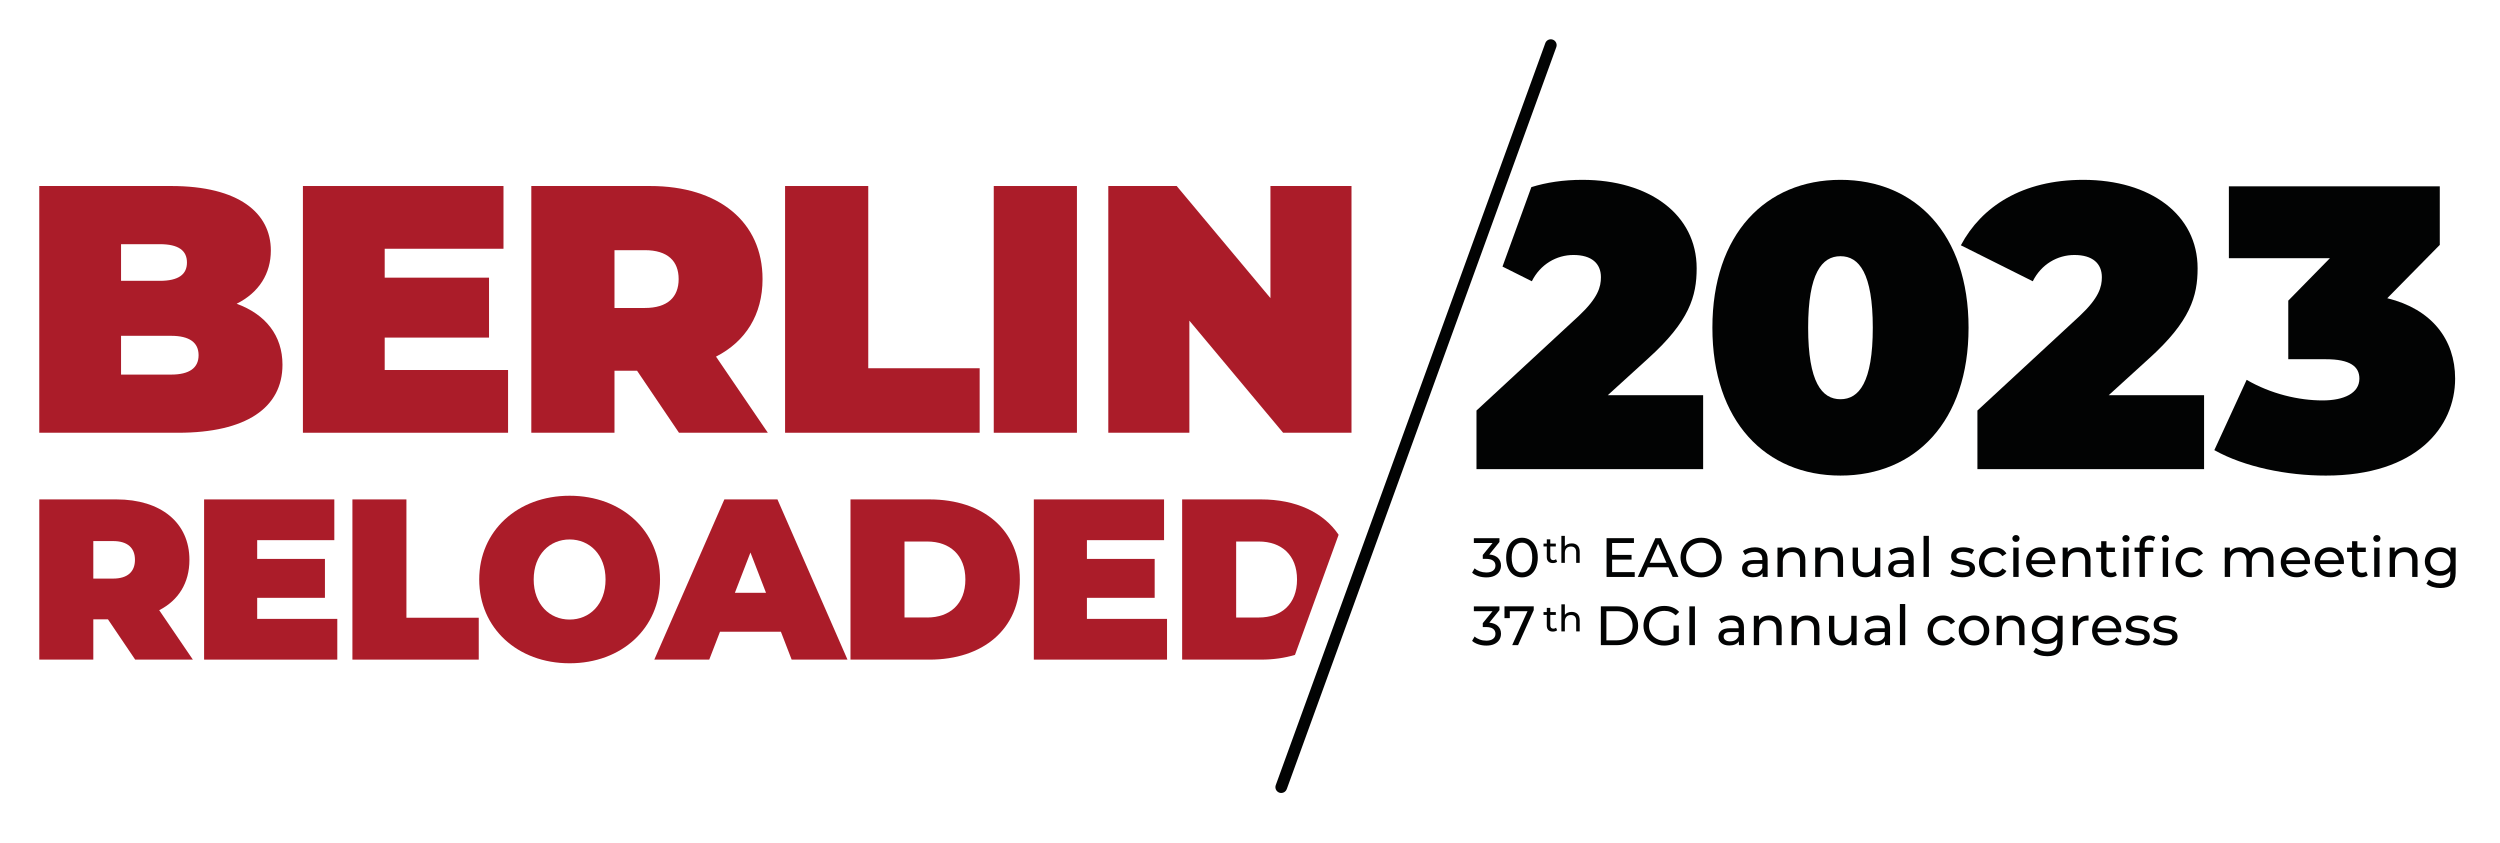 <?xml version="1.0" encoding="utf-8"?>
<!-- Generator: Adobe Illustrator 16.0.0, SVG Export Plug-In . SVG Version: 6.00 Build 0)  -->
<!DOCTYPE svg PUBLIC "-//W3C//DTD SVG 1.1//EN" "http://www.w3.org/Graphics/SVG/1.1/DTD/svg11.dtd">
<svg version="1.1" id="레이어_1" xmlns="http://www.w3.org/2000/svg" xmlns:xlink="http://www.w3.org/1999/xlink" x="0px"
	 y="0px" width="349px" height="117.667px" viewBox="0 0 349 117.667" enable-background="new 0 0 349 117.667"
	 xml:space="preserve">
<path fill="#AB1C29" d="M39.434,50.916c0,6.003-5.069,9.497-14.564,9.497H5.481V25.967h18.404c9.497,0,13.925,3.79,13.925,9.006
	c0,3.198-1.624,5.855-4.773,7.43C37.072,43.879,39.434,46.833,39.434,50.916 M16.898,34.087v5.117h5.413
	c2.606,0,3.788-0.886,3.788-2.559c0-1.672-1.182-2.558-3.788-2.558H16.898z M27.723,49.586c0-1.771-1.278-2.706-3.838-2.706h-6.987
	v5.413h6.987C26.445,52.293,27.723,51.358,27.723,49.586"/>
<polygon fill="#AB1C29" points="70.926,51.653 70.926,60.412 42.287,60.412 42.287,25.967 70.287,25.967 70.287,34.726 
	53.704,34.726 53.704,38.761 68.268,38.761 68.268,47.127 53.704,47.127 53.704,51.653 "/>
<path fill="#AB1C29" d="M88.933,51.752h-3.15v8.661H74.171V25.968h16.583c9.593,0,15.697,5.019,15.697,12.991
	c0,4.97-2.362,8.709-6.496,10.825l7.234,10.629H94.787L88.933,51.752z M90.016,34.924h-4.233v8.069h4.233
	c3.196,0,4.724-1.525,4.724-4.034C94.74,36.449,93.212,34.924,90.016,34.924"/>
<polygon fill="#AB1C29" points="109.597,25.967 121.209,25.967 121.209,51.407 136.76,51.407 136.76,60.412 109.597,60.412 "/>
<rect x="138.728" y="25.967" fill="#AB1C29" width="11.612" height="34.445"/>
<polygon fill="#AB1C29" points="188.67,25.967 188.67,60.412 179.125,60.412 166.037,44.765 166.037,60.412 154.718,60.412 
	154.718,25.967 164.265,25.967 177.353,41.615 177.353,25.967 "/>
<path fill="#AB1C29" d="M15.071,86.459h-2.045v5.624H5.484V69.717h10.768c6.23,0,10.192,3.26,10.192,8.436
	c0,3.228-1.534,5.656-4.218,7.03l4.698,6.9h-8.052L15.071,86.459z M15.772,75.533h-2.747v5.239h2.747c2.077,0,3.068-0.99,3.068-2.62
	C18.841,76.523,17.85,75.533,15.772,75.533"/>
<polygon fill="#AB1C29" points="47.086,86.396 47.086,92.083 28.492,92.083 28.492,69.718 46.671,69.718 46.671,75.405 
	35.903,75.405 35.903,78.024 45.361,78.024 45.361,83.457 35.903,83.457 35.903,86.396 "/>
<polygon fill="#AB1C29" points="49.197,69.718 56.737,69.718 56.737,86.236 66.833,86.236 66.833,92.083 49.197,92.083 "/>
<path fill="#AB1C29" d="M66.899,80.9c0-6.773,5.336-11.694,12.621-11.694c7.284,0,12.62,4.921,12.62,11.694
	c0,6.774-5.336,11.694-12.62,11.694C72.235,92.595,66.899,87.675,66.899,80.9 M84.536,80.9c0-3.482-2.237-5.591-5.016-5.591
	c-2.78,0-5.017,2.108-5.017,5.591c0,3.483,2.237,5.591,5.017,5.591C82.299,86.491,84.536,84.384,84.536,80.9"/>
<path fill="#AB1C29" d="M109.012,88.187h-8.499l-1.502,3.896h-7.669l9.778-22.366h7.412l9.778,22.366h-7.796L109.012,88.187z
	 M106.935,82.754l-2.173-5.624l-2.172,5.624H106.935z"/>
<path fill="#AB1C29" d="M118.728,69.717h11.023c7.476,0,12.62,4.25,12.62,11.184c0,6.933-5.144,11.183-12.62,11.183h-11.023V69.717z
	 M129.431,86.204c3.163,0,5.336-1.885,5.336-5.304s-2.173-5.304-5.336-5.304h-3.163v10.607H129.431z"/>
<polygon fill="#AB1C29" points="162.917,86.396 162.917,92.083 144.322,92.083 144.322,69.718 162.502,69.718 162.502,75.405 
	151.734,75.405 151.734,78.024 161.192,78.024 161.192,83.457 151.734,83.457 151.734,86.396 "/>
<path fill="#AB1C29" d="M176.05,69.717h-11.023v22.366h11.023c1.713,0,3.296-0.232,4.73-0.661l6.091-16.767
	C184.75,71.511,180.896,69.717,176.05,69.717 M175.73,86.204h-3.163V75.596h3.163c3.163,0,5.336,1.886,5.336,5.305
	S178.893,86.204,175.73,86.204"/>
<path fill="#020303" d="M224.446,55.168l5.641-5.133c5.751-5.188,6.767-8.686,6.767-12.577c0-7.501-6.6-12.352-15.961-12.352
	c-2.645,0-5.017,0.36-7.117,1.017l-4.029,11.091l4.097,2.049c1.184-2.369,3.44-3.667,5.809-3.667c2.538,0,3.836,1.186,3.836,3.102
	c0,1.354-0.396,2.877-3.104,5.415l-14.269,13.198v8.178h31.641V55.168H224.446z"/>
<path fill="#020303" d="M239.05,45.749c0-13.085,7.446-20.644,17.88-20.644c10.436,0,17.881,7.559,17.881,20.644
	s-7.445,20.642-17.881,20.642C246.497,66.391,239.05,58.834,239.05,45.749 M261.442,45.749c0-7.614-1.918-9.983-4.512-9.983
	c-2.595,0-4.513,2.369-4.513,9.983c0,7.614,1.918,9.983,4.513,9.983C259.524,55.732,261.442,53.363,261.442,45.749"/>
<path fill="#020303" d="M307.689,55.168v10.321h-31.642v-8.178l14.27-13.198c2.707-2.538,3.103-4.061,3.103-5.415
	c0-1.916-1.298-3.102-3.836-3.102c-2.368,0-4.625,1.297-5.808,3.667l-10.039-5.02c2.877-5.415,8.57-9.137,17.089-9.137
	c9.364,0,15.961,4.851,15.961,12.352c0,3.891-1.017,7.389-6.768,12.577l-5.641,5.133H307.689z"/>
<path fill="#020303" d="M342.736,52.855c0,6.768-5.414,13.537-18.048,13.537c-5.415,0-11.336-1.185-15.567-3.554l4.512-9.813
	c3.387,1.973,7.275,2.875,10.605,2.875c2.987,0,5.133-1.015,5.133-3.045c0-1.692-1.3-2.707-4.683-2.707h-5.245v-8.179l5.809-5.922
	h-14.1V26.008h29.442v8.178l-7.332,7.445C339.466,43.153,342.736,47.384,342.736,52.855"/>
<path fill="#020303" d="M209.122,77.894c0.279,0.275,0.418,0.628,0.418,1.056c0,0.31-0.077,0.589-0.232,0.839
	c-0.154,0.25-0.386,0.449-0.691,0.596c-0.308,0.146-0.683,0.221-1.126,0.221c-0.386,0-0.758-0.058-1.113-0.174
	s-0.647-0.277-0.874-0.484l0.355-0.611c0.186,0.177,0.423,0.316,0.712,0.423c0.289,0.105,0.596,0.158,0.92,0.158
	c0.403,0,0.716-0.086,0.939-0.256c0.225-0.17,0.336-0.403,0.336-0.703c0-0.299-0.109-0.53-0.332-0.696
	c-0.222-0.165-0.557-0.247-1.006-0.247h-0.433v-0.541l1.362-1.671h-2.607v-0.674h3.573v0.526l-1.415,1.748
	C208.439,77.454,208.843,77.617,209.122,77.894"/>
<path fill="#020303" d="M211.33,80.275c-0.332-0.219-0.595-0.537-0.785-0.955s-0.286-0.913-0.286-1.485
	c0-0.571,0.096-1.066,0.286-1.484s0.453-0.736,0.785-0.955c0.333-0.219,0.713-0.329,1.141-0.329c0.423,0,0.801,0.11,1.133,0.329
	c0.333,0.219,0.595,0.537,0.785,0.955c0.191,0.418,0.286,0.913,0.286,1.484c0,0.572-0.095,1.067-0.286,1.485
	c-0.19,0.418-0.452,0.736-0.785,0.955c-0.332,0.219-0.71,0.329-1.133,0.329C212.042,80.604,211.663,80.494,211.33,80.275
	 M213.51,79.382c0.261-0.355,0.391-0.87,0.391-1.547c0-0.675-0.13-1.19-0.391-1.547c-0.26-0.355-0.607-0.533-1.04-0.533
	c-0.438,0-0.787,0.178-1.048,0.533c-0.26,0.356-0.39,0.872-0.39,1.547c0,0.677,0.13,1.191,0.39,1.547
	c0.261,0.356,0.61,0.534,1.048,0.534C212.903,79.916,213.25,79.738,213.51,79.382"/>
<path fill="#020303" d="M217.377,78.418c-0.072,0.061-0.16,0.107-0.265,0.14s-0.214,0.048-0.325,0.048
	c-0.271,0-0.481-0.072-0.63-0.218c-0.15-0.146-0.225-0.354-0.225-0.625v-1.48h-0.457v-0.4h0.457v-0.591h0.488v0.591h0.773v0.4
	h-0.773v1.459c0,0.146,0.037,0.258,0.11,0.336c0.072,0.078,0.176,0.117,0.312,0.117c0.149,0,0.276-0.043,0.382-0.127L217.377,78.418
	z"/>
<path fill="#020303" d="M220.221,76.153c0.202,0.198,0.302,0.488,0.302,0.871v1.551h-0.487V77.08c0-0.261-0.063-0.457-0.188-0.589
	c-0.125-0.132-0.305-0.198-0.538-0.198c-0.265,0-0.473,0.077-0.626,0.231c-0.152,0.154-0.229,0.375-0.229,0.663v1.388h-0.487v-3.771
	h0.487v1.459c0.102-0.129,0.234-0.229,0.398-0.3c0.165-0.071,0.349-0.107,0.552-0.107C219.747,75.855,220.019,75.955,220.221,76.153
	"/>
<path fill="#020303" d="M217.377,87.982c-0.072,0.061-0.16,0.108-0.265,0.14c-0.104,0.032-0.214,0.048-0.325,0.048
	c-0.271,0-0.481-0.071-0.63-0.218c-0.15-0.146-0.225-0.354-0.225-0.625v-1.479h-0.457v-0.401h0.457v-0.59h0.488v0.59h0.773v0.401
	h-0.773v1.459c0,0.146,0.037,0.258,0.11,0.336c0.072,0.078,0.176,0.117,0.312,0.117c0.149,0,0.276-0.042,0.382-0.127L217.377,87.982
	z"/>
<path fill="#020303" d="M220.221,85.719c0.202,0.197,0.302,0.487,0.302,0.871v1.551h-0.487v-1.495c0-0.261-0.063-0.457-0.188-0.589
	c-0.125-0.132-0.305-0.199-0.538-0.199c-0.265,0-0.473,0.078-0.626,0.232c-0.152,0.153-0.229,0.375-0.229,0.662v1.389h-0.487v-3.772
	h0.487v1.459c0.102-0.129,0.234-0.229,0.398-0.3c0.165-0.071,0.349-0.107,0.552-0.107C219.747,85.42,220.019,85.521,220.221,85.719"
	/>
<polygon fill="#020303" points="228.207,79.869 228.207,80.542 224.277,80.542 224.277,75.128 228.098,75.128 228.098,75.802 
	225.05,75.802 225.05,77.464 227.765,77.464 227.765,78.121 225.05,78.121 225.05,79.869 "/>
<path fill="#020303" d="M232.909,79.189h-2.878l-0.595,1.353h-0.798l2.452-5.413h0.767l2.459,5.413h-0.813L232.909,79.189z
	 M232.638,78.57l-1.169-2.653l-1.168,2.653H232.638z"/>
<path fill="#020303" d="M236.009,80.244c-0.438-0.24-0.783-0.571-1.033-0.994c-0.25-0.422-0.375-0.894-0.375-1.415
	c0-0.521,0.125-0.991,0.375-1.415c0.25-0.423,0.595-0.754,1.033-0.993c0.438-0.24,0.93-0.36,1.477-0.36
	c0.541,0,1.031,0.12,1.471,0.36c0.438,0.239,0.78,0.569,1.027,0.989c0.248,0.42,0.371,0.894,0.371,1.419
	c0,0.526-0.123,0.999-0.371,1.419c-0.247,0.422-0.59,0.75-1.027,0.99c-0.439,0.24-0.93,0.36-1.471,0.36
	C236.939,80.604,236.447,80.484,236.009,80.244 M238.557,79.646c0.317-0.182,0.567-0.429,0.75-0.747
	c0.184-0.317,0.275-0.671,0.275-1.063c0-0.392-0.092-0.746-0.275-1.063c-0.183-0.317-0.433-0.566-0.75-0.747
	c-0.316-0.18-0.674-0.271-1.071-0.271c-0.396,0-0.757,0.091-1.078,0.271c-0.322,0.181-0.575,0.43-0.759,0.747
	c-0.183,0.316-0.273,0.671-0.273,1.063c0,0.393,0.091,0.746,0.273,1.063c0.184,0.318,0.437,0.565,0.759,0.747
	c0.321,0.18,0.682,0.271,1.078,0.271C237.883,79.916,238.241,79.825,238.557,79.646"/>
<path fill="#020303" d="M246.307,76.822c0.301,0.278,0.452,0.693,0.452,1.245v2.475h-0.704v-0.541
	c-0.123,0.19-0.301,0.336-0.529,0.438c-0.23,0.1-0.502,0.149-0.816,0.149c-0.459,0-0.827-0.109-1.103-0.332
	c-0.275-0.222-0.413-0.513-0.413-0.874c0-0.36,0.131-0.65,0.394-0.869c0.264-0.22,0.682-0.329,1.253-0.329h1.177v-0.147
	c0-0.318-0.094-0.563-0.279-0.734c-0.185-0.171-0.459-0.256-0.82-0.256c-0.242,0-0.479,0.04-0.711,0.12
	c-0.231,0.08-0.428,0.188-0.588,0.321l-0.309-0.557c0.211-0.17,0.464-0.301,0.758-0.391c0.294-0.091,0.604-0.136,0.935-0.136
	C245.571,76.404,246.004,76.543,246.307,76.822 M245.568,79.827c0.206-0.127,0.355-0.306,0.449-0.538v-0.571h-1.146
	c-0.629,0-0.943,0.211-0.943,0.634c0,0.206,0.079,0.369,0.239,0.486c0.16,0.119,0.383,0.179,0.665,0.179
	C245.117,80.017,245.362,79.953,245.568,79.827"/>
<path fill="#020303" d="M251.565,76.857c0.308,0.301,0.46,0.743,0.46,1.326v2.359h-0.741v-2.274c0-0.397-0.097-0.696-0.287-0.897
	c-0.19-0.2-0.464-0.302-0.819-0.302c-0.403,0-0.72,0.118-0.952,0.353c-0.231,0.234-0.348,0.57-0.348,1.01v2.111h-0.742v-4.1h0.711
	v0.619c0.15-0.212,0.353-0.374,0.607-0.488c0.256-0.112,0.546-0.17,0.871-0.17C250.844,76.404,251.258,76.556,251.565,76.857"/>
<path fill="#020303" d="M256.833,76.857c0.307,0.301,0.46,0.743,0.46,1.326v2.359h-0.742v-2.274c0-0.397-0.097-0.696-0.287-0.897
	c-0.19-0.2-0.464-0.302-0.819-0.302c-0.402,0-0.72,0.118-0.952,0.353c-0.231,0.234-0.348,0.57-0.348,1.01v2.111h-0.742v-4.1h0.711
	v0.619c0.15-0.212,0.353-0.374,0.607-0.488c0.256-0.112,0.546-0.17,0.871-0.17C256.111,76.404,256.525,76.556,256.833,76.857"/>
<path fill="#020303" d="M262.489,76.443v4.1h-0.703v-0.619c-0.15,0.212-0.347,0.375-0.592,0.49c-0.245,0.116-0.512,0.175-0.8,0.175
	c-0.547,0-0.979-0.15-1.292-0.452c-0.315-0.302-0.473-0.746-0.473-1.334v-2.359h0.743v2.274c0,0.396,0.095,0.696,0.286,0.9
	c0.19,0.204,0.464,0.306,0.82,0.306c0.391,0,0.7-0.118,0.928-0.356c0.227-0.237,0.34-0.572,0.34-1.005v-2.119H262.489z"/>
<path fill="#020303" d="M266.701,76.822c0.301,0.278,0.452,0.693,0.452,1.245v2.475h-0.704v-0.541
	c-0.123,0.19-0.301,0.336-0.529,0.438c-0.23,0.1-0.502,0.149-0.816,0.149c-0.459,0-0.826-0.109-1.103-0.332
	c-0.275-0.222-0.413-0.513-0.413-0.874c0-0.36,0.131-0.65,0.394-0.869c0.264-0.22,0.682-0.329,1.253-0.329h1.177v-0.147
	c0-0.318-0.093-0.563-0.279-0.734c-0.185-0.171-0.459-0.256-0.82-0.256c-0.241,0-0.479,0.04-0.711,0.12
	c-0.231,0.08-0.428,0.188-0.588,0.321l-0.309-0.557c0.211-0.17,0.464-0.301,0.758-0.391c0.294-0.091,0.604-0.136,0.935-0.136
	C265.964,76.404,266.398,76.543,266.701,76.822 M265.961,79.827c0.206-0.127,0.356-0.306,0.449-0.538v-0.571h-1.146
	c-0.629,0-0.943,0.211-0.943,0.634c0,0.206,0.08,0.369,0.239,0.486c0.16,0.119,0.383,0.179,0.665,0.179
	C265.51,80.017,265.755,79.953,265.961,79.827"/>
<rect x="268.529" y="74.804" fill="#020303" width="0.742" height="5.739"/>
<path fill="#020303" d="M272.976,80.453c-0.311-0.09-0.552-0.205-0.728-0.344l0.31-0.588c0.18,0.129,0.399,0.231,0.657,0.309
	c0.258,0.078,0.519,0.116,0.781,0.116c0.649,0,0.975-0.185,0.975-0.556c0-0.124-0.044-0.223-0.131-0.294
	c-0.089-0.072-0.198-0.125-0.329-0.159c-0.133-0.033-0.319-0.071-0.562-0.112c-0.33-0.051-0.599-0.111-0.808-0.178
	c-0.209-0.067-0.389-0.18-0.538-0.34s-0.224-0.385-0.224-0.673c0-0.371,0.154-0.67,0.464-0.894c0.31-0.225,0.724-0.337,1.245-0.337
	c0.273,0,0.547,0.034,0.819,0.101c0.273,0.067,0.498,0.157,0.673,0.271l-0.316,0.588c-0.335-0.216-0.73-0.325-1.184-0.325
	c-0.314,0-0.555,0.052-0.72,0.155c-0.165,0.103-0.247,0.24-0.247,0.41c0,0.134,0.046,0.24,0.139,0.316
	c0.094,0.077,0.208,0.135,0.345,0.17c0.137,0.036,0.329,0.078,0.576,0.124c0.329,0.058,0.597,0.117,0.801,0.183
	c0.204,0.063,0.378,0.174,0.521,0.328c0.145,0.154,0.218,0.372,0.218,0.649c0,0.371-0.159,0.667-0.477,0.887
	c-0.317,0.219-0.749,0.327-1.296,0.327C273.607,80.588,273.285,80.543,272.976,80.453"/>
<path fill="#020303" d="M277.31,80.318c-0.328-0.181-0.584-0.43-0.771-0.747c-0.185-0.317-0.278-0.676-0.278-1.079
	c0-0.402,0.094-0.761,0.278-1.078c0.187-0.317,0.442-0.564,0.771-0.743c0.326-0.178,0.699-0.267,1.116-0.267
	c0.372,0,0.703,0.075,0.994,0.225s0.518,0.366,0.677,0.649l-0.564,0.364c-0.129-0.196-0.288-0.344-0.479-0.441
	c-0.19-0.098-0.401-0.146-0.634-0.146c-0.269,0-0.51,0.059-0.723,0.178c-0.215,0.118-0.382,0.287-0.503,0.506
	c-0.121,0.22-0.183,0.471-0.183,0.754c0,0.289,0.062,0.543,0.183,0.762c0.121,0.22,0.288,0.389,0.503,0.508
	c0.213,0.118,0.454,0.178,0.723,0.178c0.232,0,0.443-0.049,0.634-0.147c0.191-0.098,0.351-0.245,0.479-0.44l0.564,0.355
	c-0.159,0.283-0.386,0.501-0.677,0.653s-0.622,0.228-0.994,0.228C278.009,80.588,277.636,80.498,277.31,80.318"/>
<path fill="#020303" d="M281.069,75.516c-0.096-0.093-0.144-0.206-0.144-0.34c0-0.135,0.048-0.249,0.144-0.345
	c0.096-0.095,0.216-0.143,0.359-0.143c0.145,0,0.265,0.045,0.36,0.136c0.095,0.09,0.143,0.202,0.143,0.336
	c0,0.139-0.048,0.257-0.143,0.352c-0.096,0.096-0.216,0.144-0.36,0.144C281.285,75.655,281.165,75.609,281.069,75.516
	 M281.057,76.444h0.742v4.099h-0.742V76.444z"/>
<path fill="#020303" d="M286.903,78.74h-3.326c0.048,0.361,0.205,0.651,0.477,0.87c0.271,0.219,0.606,0.329,1.009,0.329
	c0.49,0,0.884-0.165,1.184-0.495l0.409,0.479c-0.185,0.217-0.416,0.382-0.691,0.495c-0.276,0.113-0.584,0.17-0.925,0.17
	c-0.433,0-0.816-0.089-1.151-0.267c-0.336-0.178-0.595-0.427-0.778-0.747c-0.183-0.318-0.273-0.68-0.273-1.083
	c0-0.396,0.089-0.755,0.267-1.074s0.422-0.568,0.734-0.746c0.312-0.179,0.664-0.268,1.056-0.268s0.741,0.089,1.048,0.268
	c0.308,0.178,0.547,0.427,0.719,0.746c0.174,0.319,0.26,0.686,0.26,1.099C286.918,78.572,286.913,78.647,286.903,78.74 M284,77.356
	c-0.24,0.216-0.381,0.5-0.423,0.85h2.631c-0.041-0.345-0.183-0.627-0.423-0.847c-0.238-0.219-0.536-0.328-0.893-0.328
	S284.239,77.14,284,77.356"/>
<path fill="#020303" d="M291.377,76.857c0.308,0.301,0.46,0.743,0.46,1.326v2.359h-0.742v-2.274c0-0.397-0.096-0.696-0.287-0.897
	c-0.189-0.2-0.464-0.302-0.818-0.302c-0.403,0-0.72,0.118-0.952,0.353s-0.348,0.57-0.348,1.01v2.111h-0.742v-4.1h0.711v0.619
	c0.149-0.212,0.352-0.374,0.606-0.488c0.257-0.112,0.547-0.17,0.871-0.17C290.657,76.404,291.071,76.556,291.377,76.857"/>
<path fill="#020303" d="M295.519,80.303c-0.108,0.093-0.242,0.164-0.402,0.213c-0.159,0.049-0.324,0.072-0.495,0.072
	c-0.412,0-0.732-0.109-0.959-0.332c-0.228-0.222-0.34-0.538-0.34-0.95v-2.251h-0.696v-0.611h0.696v-0.897h0.742v0.897h1.176v0.611
	h-1.176v2.22c0,0.221,0.056,0.392,0.166,0.51c0.111,0.119,0.27,0.178,0.476,0.178c0.227,0,0.421-0.063,0.581-0.192L295.519,80.303z"
	/>
<path fill="#020303" d="M296.426,75.516c-0.095-0.093-0.143-0.206-0.143-0.34c0-0.135,0.048-0.249,0.143-0.345
	c0.097-0.095,0.216-0.143,0.36-0.143c0.144,0,0.264,0.045,0.359,0.136c0.096,0.09,0.144,0.202,0.144,0.336
	c0,0.139-0.048,0.257-0.144,0.352c-0.096,0.096-0.216,0.144-0.359,0.144C296.642,75.655,296.523,75.609,296.426,75.516
	 M296.416,76.444h0.742v4.099h-0.742V76.444z"/>
<path fill="#020303" d="M299.409,76.088v0.356h1.19v0.609h-1.175v3.488h-0.743v-3.488h-0.695v-0.609h0.695V76.08
	c0-0.407,0.119-0.729,0.356-0.966c0.237-0.237,0.57-0.356,0.998-0.356c0.165,0,0.319,0.021,0.463,0.063
	c0.145,0.041,0.269,0.1,0.371,0.178l-0.224,0.563c-0.171-0.129-0.36-0.192-0.572-0.192C299.63,75.369,299.409,75.609,299.409,76.088
	 M301.932,75.516c-0.095-0.093-0.143-0.206-0.143-0.34c0-0.135,0.048-0.249,0.143-0.345c0.097-0.095,0.217-0.143,0.36-0.143
	s0.264,0.045,0.36,0.136c0.095,0.09,0.143,0.202,0.143,0.336c0,0.139-0.048,0.257-0.143,0.352c-0.097,0.096-0.217,0.144-0.36,0.144
	S302.029,75.609,301.932,75.516 M301.921,76.444h0.742v4.099h-0.742V76.444z"/>
<path fill="#020303" d="M304.749,80.318c-0.328-0.181-0.584-0.43-0.77-0.747s-0.278-0.676-0.278-1.079
	c0-0.402,0.093-0.761,0.278-1.078s0.441-0.564,0.77-0.743c0.327-0.178,0.7-0.267,1.117-0.267c0.372,0,0.703,0.075,0.994,0.225
	s0.517,0.366,0.677,0.649l-0.564,0.364c-0.13-0.196-0.288-0.344-0.479-0.441s-0.402-0.146-0.634-0.146
	c-0.27,0-0.51,0.059-0.724,0.178c-0.215,0.118-0.382,0.287-0.503,0.506c-0.121,0.22-0.182,0.471-0.182,0.754
	c0,0.289,0.061,0.543,0.182,0.762c0.121,0.22,0.288,0.389,0.503,0.508c0.214,0.118,0.454,0.178,0.724,0.178
	c0.231,0,0.442-0.049,0.634-0.147c0.191-0.098,0.35-0.245,0.479-0.44l0.564,0.355c-0.16,0.283-0.386,0.501-0.677,0.653
	s-0.622,0.228-0.994,0.228C305.449,80.588,305.076,80.498,304.749,80.318"/>
<path fill="#020303" d="M316.928,76.854c0.302,0.299,0.452,0.742,0.452,1.33v2.359h-0.742v-2.274c0-0.397-0.092-0.696-0.274-0.897
	c-0.183-0.2-0.445-0.302-0.785-0.302c-0.377,0-0.676,0.118-0.896,0.353c-0.223,0.234-0.333,0.57-0.333,1.01v2.111h-0.742v-2.274
	c0-0.397-0.092-0.696-0.275-0.897c-0.183-0.2-0.444-0.302-0.785-0.302c-0.376,0-0.676,0.118-0.896,0.353
	c-0.222,0.234-0.333,0.57-0.333,1.01v2.111h-0.742v-4.1h0.711v0.611c0.15-0.211,0.347-0.373,0.588-0.483
	c0.242-0.11,0.519-0.167,0.828-0.167c0.319,0,0.604,0.065,0.851,0.194c0.248,0.129,0.438,0.316,0.572,0.563
	c0.154-0.236,0.37-0.423,0.646-0.557c0.274-0.134,0.586-0.201,0.932-0.201C316.218,76.404,316.626,76.555,316.928,76.854"/>
<path fill="#020303" d="M322.461,78.74h-3.326c0.048,0.361,0.205,0.651,0.477,0.87c0.271,0.219,0.606,0.329,1.009,0.329
	c0.49,0,0.884-0.165,1.184-0.495l0.409,0.479c-0.185,0.217-0.416,0.382-0.691,0.495c-0.276,0.113-0.584,0.17-0.924,0.17
	c-0.434,0-0.817-0.089-1.152-0.267c-0.336-0.178-0.595-0.427-0.778-0.747c-0.183-0.318-0.273-0.68-0.273-1.083
	c0-0.396,0.089-0.755,0.267-1.074s0.422-0.568,0.734-0.746c0.312-0.179,0.664-0.268,1.056-0.268s0.741,0.089,1.048,0.268
	c0.308,0.178,0.547,0.427,0.719,0.746c0.174,0.319,0.26,0.686,0.26,1.099C322.477,78.572,322.472,78.647,322.461,78.74
	 M319.558,77.356c-0.24,0.216-0.381,0.5-0.423,0.85h2.631c-0.041-0.345-0.183-0.627-0.423-0.847
	c-0.238-0.219-0.536-0.328-0.893-0.328S319.797,77.14,319.558,77.356"/>
<path fill="#020303" d="M327.196,78.74h-3.326c0.047,0.361,0.205,0.651,0.476,0.87c0.271,0.219,0.607,0.329,1.009,0.329
	c0.49,0,0.885-0.165,1.185-0.495l0.409,0.479c-0.186,0.217-0.416,0.382-0.692,0.495s-0.584,0.17-0.924,0.17
	c-0.434,0-0.817-0.089-1.152-0.267c-0.336-0.178-0.595-0.427-0.777-0.747c-0.184-0.318-0.274-0.68-0.274-1.083
	c0-0.396,0.089-0.755,0.267-1.074c0.179-0.319,0.422-0.568,0.734-0.746c0.312-0.179,0.664-0.268,1.056-0.268
	c0.393,0,0.741,0.089,1.048,0.268c0.308,0.178,0.548,0.427,0.72,0.746c0.173,0.319,0.259,0.686,0.259,1.099
	C327.21,78.572,327.206,78.647,327.196,78.74 M324.292,77.356c-0.24,0.216-0.38,0.5-0.422,0.85h2.63
	c-0.041-0.345-0.183-0.627-0.422-0.847c-0.239-0.219-0.537-0.328-0.894-0.328C324.829,77.031,324.532,77.14,324.292,77.356"/>
<path fill="#020303" d="M330.543,80.303c-0.108,0.093-0.242,0.164-0.402,0.213c-0.159,0.049-0.324,0.072-0.495,0.072
	c-0.412,0-0.732-0.109-0.959-0.332c-0.228-0.222-0.34-0.538-0.34-0.95v-2.251h-0.696v-0.611h0.696v-0.897h0.743v0.897h1.175v0.611
	h-1.175v2.22c0,0.221,0.055,0.392,0.165,0.51c0.111,0.119,0.27,0.178,0.476,0.178c0.227,0,0.421-0.063,0.581-0.192L330.543,80.303z"
	/>
<path fill="#020303" d="M331.452,75.516c-0.095-0.093-0.144-0.206-0.144-0.34c0-0.135,0.049-0.249,0.144-0.345
	c0.096-0.095,0.216-0.143,0.359-0.143c0.145,0,0.265,0.045,0.36,0.136c0.095,0.09,0.144,0.202,0.144,0.336
	c0,0.139-0.049,0.257-0.144,0.352c-0.096,0.096-0.216,0.144-0.36,0.144C331.667,75.655,331.547,75.609,331.452,75.516
	 M331.441,76.444h0.741v4.099h-0.741V76.444z"/>
<path fill="#020303" d="M337.028,76.857c0.307,0.301,0.46,0.743,0.46,1.326v2.359h-0.742v-2.274c0-0.397-0.096-0.696-0.287-0.897
	c-0.19-0.2-0.464-0.302-0.819-0.302c-0.402,0-0.72,0.118-0.952,0.353c-0.231,0.234-0.348,0.57-0.348,1.01v2.111h-0.742v-4.1h0.711
	v0.619c0.15-0.212,0.353-0.374,0.607-0.488c0.256-0.112,0.546-0.17,0.871-0.17C336.306,76.404,336.72,76.556,337.028,76.857"/>
<path fill="#020303" d="M342.808,76.443v3.542c0,0.717-0.178,1.247-0.534,1.59c-0.354,0.342-0.887,0.514-1.593,0.514
	c-0.387,0-0.755-0.053-1.106-0.158c-0.351-0.105-0.634-0.257-0.851-0.452l0.356-0.572c0.19,0.164,0.427,0.295,0.708,0.39
	c0.28,0.096,0.57,0.144,0.869,0.144c0.479,0,0.834-0.113,1.063-0.34c0.229-0.228,0.345-0.572,0.345-1.037v-0.324
	c-0.176,0.211-0.391,0.37-0.646,0.475c-0.255,0.106-0.533,0.159-0.832,0.159c-0.393,0-0.746-0.084-1.063-0.252
	c-0.316-0.167-0.565-0.401-0.746-0.703s-0.271-0.646-0.271-1.032c0-0.388,0.09-0.731,0.271-1.032c0.181-0.302,0.43-0.535,0.746-0.7
	c0.317-0.165,0.671-0.248,1.063-0.248c0.31,0,0.597,0.057,0.862,0.17c0.266,0.114,0.483,0.281,0.653,0.503v-0.634H342.808z
	 M341.397,79.553c0.213-0.113,0.381-0.272,0.502-0.477c0.121-0.203,0.183-0.434,0.183-0.691c0-0.397-0.132-0.719-0.395-0.964
	c-0.263-0.244-0.601-0.366-1.014-0.366c-0.417,0-0.758,0.122-1.021,0.366c-0.262,0.245-0.394,0.566-0.394,0.964
	c0,0.258,0.061,0.488,0.182,0.691c0.121,0.204,0.288,0.363,0.503,0.477c0.213,0.113,0.457,0.17,0.73,0.17
	C340.941,79.723,341.183,79.666,341.397,79.553"/>
<path fill="#020303" d="M209.122,87.412c0.279,0.275,0.418,0.628,0.418,1.056c0,0.309-0.077,0.589-0.232,0.839
	c-0.154,0.25-0.386,0.449-0.691,0.595c-0.308,0.147-0.683,0.222-1.126,0.222c-0.386,0-0.758-0.059-1.113-0.174
	c-0.355-0.116-0.647-0.277-0.874-0.484l0.355-0.611c0.186,0.177,0.423,0.316,0.712,0.422c0.289,0.106,0.596,0.159,0.92,0.159
	c0.403,0,0.716-0.086,0.939-0.256c0.225-0.17,0.336-0.404,0.336-0.703s-0.109-0.531-0.332-0.696
	c-0.222-0.165-0.557-0.247-1.006-0.247h-0.433v-0.541l1.362-1.672h-2.607v-0.673h3.573v0.526l-1.415,1.748
	C208.439,86.973,208.843,87.136,209.122,87.412"/>
<polygon fill="#020303" points="214.11,84.647 214.11,85.173 211.921,90.061 211.101,90.061 213.244,85.32 210.769,85.32 
	210.769,86.287 210.026,86.287 210.026,84.647 "/>
<path fill="#020303" d="M223.48,84.646h2.282c0.572,0,1.08,0.114,1.523,0.34c0.443,0.228,0.787,0.546,1.032,0.956
	c0.245,0.409,0.367,0.88,0.367,1.411s-0.122,1.002-0.367,1.412c-0.245,0.409-0.589,0.728-1.032,0.955
	c-0.443,0.227-0.951,0.34-1.523,0.34h-2.282V84.646z M225.715,89.388c0.438,0,0.824-0.085,1.156-0.255
	c0.333-0.17,0.59-0.409,0.77-0.716s0.271-0.661,0.271-1.063s-0.092-0.757-0.271-1.063c-0.18-0.308-0.437-0.547-0.77-0.717
	c-0.332-0.17-0.719-0.255-1.156-0.255h-1.462v4.068H225.715z"/>
<path fill="#020303" d="M233.62,87.323h0.743v2.111c-0.27,0.222-0.58,0.392-0.937,0.51c-0.355,0.119-0.727,0.179-1.113,0.179
	c-0.547,0-1.039-0.12-1.478-0.36c-0.438-0.24-0.783-0.569-1.033-0.99c-0.25-0.42-0.375-0.893-0.375-1.419
	c0-0.525,0.125-1,0.375-1.423s0.597-0.753,1.037-0.99c0.441-0.236,0.938-0.355,1.489-0.355c0.433,0,0.826,0.071,1.179,0.213
	c0.354,0.142,0.654,0.349,0.901,0.623l-0.479,0.479c-0.434-0.418-0.956-0.626-1.57-0.626c-0.412,0-0.782,0.09-1.109,0.267
	c-0.328,0.178-0.584,0.426-0.77,0.743c-0.187,0.316-0.278,0.674-0.278,1.07c0,0.393,0.092,0.746,0.278,1.063
	c0.186,0.317,0.441,0.565,0.77,0.747c0.327,0.18,0.694,0.271,1.103,0.271c0.483,0,0.906-0.116,1.268-0.349V87.323z"/>
<rect x="235.838" y="84.647" fill="#020303" width="0.773" height="5.413"/>
<path fill="#020303" d="M243.004,86.341c0.301,0.277,0.452,0.692,0.452,1.245v2.475h-0.704V89.52
	c-0.123,0.19-0.301,0.336-0.529,0.438c-0.23,0.1-0.502,0.149-0.816,0.149c-0.459,0-0.827-0.109-1.103-0.332
	c-0.275-0.222-0.413-0.513-0.413-0.874c0-0.36,0.131-0.65,0.394-0.87c0.264-0.219,0.682-0.329,1.254-0.329h1.176v-0.146
	c0-0.319-0.094-0.564-0.279-0.735c-0.185-0.17-0.459-0.255-0.82-0.255c-0.241,0-0.479,0.04-0.711,0.12
	c-0.231,0.08-0.428,0.188-0.588,0.321l-0.309-0.558c0.211-0.17,0.464-0.3,0.758-0.39c0.294-0.091,0.604-0.136,0.935-0.136
	C242.268,85.923,242.702,86.062,243.004,86.341 M242.265,89.346c0.206-0.127,0.355-0.306,0.449-0.538v-0.572h-1.146
	c-0.629,0-0.943,0.211-0.943,0.634c0,0.206,0.079,0.369,0.239,0.487c0.16,0.119,0.383,0.178,0.665,0.178
	C241.814,89.534,242.059,89.472,242.265,89.346"/>
<path fill="#020303" d="M248.262,86.376c0.308,0.301,0.46,0.743,0.46,1.326v2.358h-0.741v-2.273c0-0.397-0.097-0.696-0.287-0.897
	s-0.464-0.302-0.819-0.302c-0.403,0-0.72,0.118-0.952,0.352c-0.231,0.235-0.348,0.571-0.348,1.011v2.11h-0.742v-4.099h0.711v0.619
	c0.15-0.212,0.353-0.374,0.607-0.488c0.256-0.113,0.546-0.17,0.871-0.17C247.542,85.923,247.956,86.074,248.262,86.376"/>
<path fill="#020303" d="M253.529,86.376c0.308,0.301,0.461,0.743,0.461,1.326v2.358h-0.742v-2.273c0-0.397-0.097-0.696-0.287-0.897
	s-0.464-0.302-0.819-0.302c-0.403,0-0.72,0.118-0.952,0.352c-0.231,0.235-0.348,0.571-0.348,1.011v2.11h-0.742v-4.099h0.711v0.619
	c0.15-0.212,0.353-0.374,0.607-0.488c0.256-0.113,0.546-0.17,0.871-0.17C252.808,85.923,253.222,86.074,253.529,86.376"/>
<path fill="#020303" d="M259.186,85.962v4.099h-0.703v-0.618c-0.15,0.212-0.347,0.375-0.592,0.49
	c-0.245,0.116-0.513,0.174-0.8,0.174c-0.548,0-0.979-0.149-1.292-0.451c-0.315-0.303-0.473-0.746-0.473-1.334v-2.359h0.743v2.274
	c0,0.396,0.095,0.696,0.286,0.9c0.189,0.204,0.464,0.306,0.82,0.306c0.391,0,0.7-0.118,0.928-0.356
	c0.227-0.237,0.34-0.572,0.34-1.005v-2.119H259.186z"/>
<path fill="#020303" d="M263.398,86.341c0.301,0.277,0.451,0.692,0.451,1.245v2.475h-0.703V89.52
	c-0.123,0.19-0.301,0.336-0.529,0.438c-0.23,0.1-0.502,0.149-0.816,0.149c-0.459,0-0.827-0.109-1.103-0.332
	c-0.275-0.222-0.413-0.513-0.413-0.874c0-0.36,0.131-0.65,0.394-0.87c0.264-0.219,0.682-0.329,1.253-0.329h1.177v-0.146
	c0-0.319-0.094-0.564-0.279-0.735c-0.185-0.17-0.459-0.255-0.82-0.255c-0.242,0-0.479,0.04-0.711,0.12
	c-0.231,0.08-0.428,0.188-0.588,0.321l-0.309-0.558c0.211-0.17,0.464-0.3,0.758-0.39c0.294-0.091,0.604-0.136,0.935-0.136
	C262.662,85.923,263.095,86.062,263.398,86.341 M262.659,89.346c0.206-0.127,0.355-0.306,0.449-0.538v-0.572h-1.146
	c-0.629,0-0.943,0.211-0.943,0.634c0,0.206,0.079,0.369,0.239,0.487c0.16,0.119,0.382,0.178,0.665,0.178
	C262.208,89.534,262.453,89.472,262.659,89.346"/>
<rect x="265.226" y="84.322" fill="#020303" width="0.742" height="5.738"/>
<path fill="#020303" d="M270.133,89.837c-0.328-0.182-0.584-0.431-0.771-0.747c-0.185-0.317-0.277-0.676-0.277-1.079
	c0-0.402,0.093-0.761,0.277-1.078c0.187-0.318,0.442-0.565,0.771-0.743c0.327-0.178,0.7-0.267,1.117-0.267
	c0.372,0,0.702,0.075,0.993,0.225s0.518,0.366,0.678,0.649l-0.565,0.363c-0.129-0.195-0.288-0.343-0.479-0.44
	c-0.191-0.098-0.402-0.147-0.635-0.147c-0.269,0-0.51,0.06-0.723,0.179c-0.215,0.117-0.382,0.286-0.503,0.506
	s-0.182,0.471-0.182,0.754c0,0.289,0.061,0.543,0.182,0.762s0.288,0.388,0.503,0.507c0.213,0.119,0.454,0.179,0.723,0.179
	c0.232,0,0.443-0.05,0.635-0.147c0.19-0.098,0.35-0.245,0.479-0.441l0.565,0.356c-0.16,0.283-0.387,0.501-0.678,0.653
	c-0.291,0.151-0.621,0.228-0.993,0.228C270.833,90.106,270.46,90.017,270.133,89.837"/>
<path fill="#020303" d="M274.476,89.837c-0.325-0.182-0.579-0.431-0.763-0.747c-0.183-0.317-0.273-0.676-0.273-1.079
	c0-0.402,0.091-0.761,0.273-1.078c0.184-0.318,0.438-0.565,0.763-0.743c0.324-0.178,0.69-0.267,1.098-0.267
	c0.408,0,0.773,0.089,1.095,0.267c0.322,0.178,0.575,0.425,0.758,0.743c0.184,0.317,0.274,0.676,0.274,1.078
	c0,0.403-0.091,0.762-0.274,1.079c-0.183,0.316-0.436,0.565-0.758,0.747c-0.321,0.18-0.687,0.27-1.095,0.27
	C275.167,90.106,274.8,90.017,274.476,89.837 M276.282,89.275c0.209-0.121,0.373-0.291,0.491-0.51
	c0.119-0.22,0.178-0.471,0.178-0.755c0-0.283-0.059-0.534-0.178-0.754c-0.118-0.219-0.282-0.389-0.491-0.506
	c-0.209-0.119-0.445-0.179-0.708-0.179s-0.498,0.06-0.707,0.179c-0.209,0.117-0.374,0.287-0.495,0.506
	c-0.121,0.22-0.182,0.471-0.182,0.754c0,0.284,0.061,0.535,0.182,0.755c0.121,0.219,0.286,0.389,0.495,0.51s0.444,0.183,0.707,0.183
	S276.073,89.396,276.282,89.275"/>
<path fill="#020303" d="M282.16,86.376c0.307,0.301,0.46,0.743,0.46,1.326v2.358h-0.742v-2.273c0-0.397-0.096-0.696-0.287-0.897
	c-0.19-0.201-0.464-0.302-0.819-0.302c-0.402,0-0.72,0.118-0.952,0.352c-0.231,0.235-0.348,0.571-0.348,1.011v2.11h-0.742v-4.099
	h0.711v0.619c0.15-0.212,0.353-0.374,0.607-0.488c0.256-0.113,0.546-0.17,0.871-0.17C281.438,85.923,281.852,86.074,282.16,86.376"
	/>
<path fill="#020303" d="M287.94,85.962v3.542c0,0.717-0.178,1.247-0.534,1.59c-0.354,0.342-0.887,0.514-1.593,0.514
	c-0.387,0-0.755-0.053-1.106-0.159c-0.351-0.104-0.634-0.256-0.851-0.451l0.356-0.572c0.19,0.164,0.427,0.295,0.708,0.39
	c0.28,0.096,0.57,0.144,0.869,0.144c0.479,0,0.834-0.113,1.063-0.34c0.229-0.228,0.345-0.572,0.345-1.037v-0.324
	c-0.176,0.211-0.391,0.37-0.646,0.475c-0.255,0.106-0.533,0.159-0.832,0.159c-0.393,0-0.746-0.084-1.063-0.252
	c-0.316-0.167-0.565-0.402-0.746-0.703c-0.181-0.302-0.271-0.646-0.271-1.033c0-0.387,0.09-0.73,0.271-1.031
	c0.181-0.303,0.43-0.535,0.746-0.7c0.317-0.165,0.671-0.248,1.063-0.248c0.31,0,0.597,0.057,0.862,0.17
	c0.266,0.114,0.483,0.281,0.653,0.503v-0.634H287.94z M286.529,89.07c0.213-0.112,0.381-0.271,0.502-0.476
	c0.121-0.203,0.183-0.434,0.183-0.692c0-0.396-0.132-0.718-0.395-0.963s-0.601-0.367-1.014-0.367c-0.417,0-0.758,0.122-1.021,0.367
	c-0.262,0.245-0.394,0.566-0.394,0.963c0,0.259,0.061,0.489,0.182,0.692c0.121,0.204,0.288,0.363,0.503,0.476
	c0.213,0.114,0.457,0.17,0.73,0.17C286.073,89.24,286.315,89.185,286.529,89.07"/>
<path fill="#020303" d="M290.639,86.109c0.252-0.124,0.559-0.187,0.92-0.187v0.72c-0.041-0.006-0.099-0.008-0.17-0.008
	c-0.402,0-0.719,0.12-0.948,0.359c-0.229,0.24-0.344,0.582-0.344,1.024v2.042h-0.742v-4.099h0.711v0.688
	C290.195,86.413,290.385,86.232,290.639,86.109"/>
<path fill="#020303" d="M296.122,88.259h-3.326c0.047,0.361,0.205,0.651,0.476,0.87c0.271,0.219,0.607,0.329,1.01,0.329
	c0.489,0,0.884-0.165,1.184-0.495l0.409,0.479c-0.185,0.218-0.416,0.383-0.692,0.495c-0.275,0.114-0.584,0.17-0.924,0.17
	c-0.433,0-0.816-0.089-1.152-0.266c-0.336-0.178-0.595-0.427-0.777-0.747c-0.184-0.319-0.274-0.68-0.274-1.083
	c0-0.396,0.089-0.755,0.268-1.075c0.178-0.318,0.422-0.567,0.733-0.746c0.313-0.178,0.664-0.267,1.057-0.267
	c0.392,0,0.74,0.089,1.048,0.267c0.307,0.179,0.547,0.428,0.719,0.746c0.173,0.32,0.259,0.687,0.259,1.1
	C296.136,88.091,296.131,88.166,296.122,88.259 M293.217,86.875c-0.24,0.216-0.38,0.5-0.422,0.85h2.63
	c-0.041-0.345-0.182-0.627-0.422-0.847c-0.239-0.219-0.537-0.328-0.893-0.328C293.754,86.55,293.458,86.658,293.217,86.875"/>
<path fill="#020303" d="M297.375,89.972c-0.311-0.09-0.553-0.205-0.728-0.344l0.31-0.588c0.18,0.129,0.399,0.231,0.656,0.309
	c0.259,0.078,0.52,0.116,0.782,0.116c0.649,0,0.975-0.186,0.975-0.557c0-0.124-0.045-0.222-0.132-0.294
	c-0.088-0.071-0.197-0.125-0.329-0.158s-0.318-0.071-0.561-0.112c-0.33-0.051-0.599-0.111-0.808-0.178
	c-0.209-0.067-0.389-0.181-0.538-0.341c-0.149-0.159-0.225-0.384-0.225-0.673c0-0.371,0.155-0.669,0.465-0.893
	c0.31-0.226,0.724-0.337,1.244-0.337c0.274,0,0.547,0.034,0.82,0.101c0.273,0.067,0.498,0.157,0.673,0.271l-0.316,0.588
	c-0.335-0.216-0.73-0.325-1.184-0.325c-0.314,0-0.555,0.052-0.72,0.155c-0.165,0.103-0.247,0.239-0.247,0.41
	c0,0.134,0.046,0.239,0.139,0.316c0.094,0.077,0.208,0.134,0.345,0.17s0.328,0.078,0.575,0.124c0.33,0.058,0.598,0.117,0.802,0.183
	c0.204,0.063,0.378,0.174,0.521,0.327c0.145,0.155,0.217,0.372,0.217,0.65c0,0.371-0.158,0.667-0.476,0.886
	c-0.317,0.22-0.749,0.328-1.296,0.328C298.006,90.106,297.684,90.062,297.375,89.972"/>
<path fill="#020303" d="M301.249,89.972c-0.31-0.09-0.552-0.205-0.727-0.344l0.309-0.588c0.181,0.129,0.4,0.231,0.657,0.309
	c0.258,0.078,0.52,0.116,0.782,0.116c0.649,0,0.974-0.186,0.974-0.557c0-0.124-0.044-0.222-0.131-0.294
	c-0.088-0.071-0.198-0.125-0.329-0.158c-0.132-0.033-0.318-0.071-0.561-0.112c-0.33-0.051-0.6-0.111-0.809-0.178
	c-0.209-0.067-0.388-0.181-0.537-0.341c-0.149-0.159-0.225-0.384-0.225-0.673c0-0.371,0.155-0.669,0.464-0.893
	c0.311-0.226,0.725-0.337,1.245-0.337c0.274,0,0.547,0.034,0.82,0.101c0.272,0.067,0.498,0.157,0.673,0.271l-0.317,0.588
	c-0.335-0.216-0.729-0.325-1.183-0.325c-0.315,0-0.555,0.052-0.72,0.155c-0.165,0.103-0.247,0.239-0.247,0.41
	c0,0.134,0.046,0.239,0.139,0.316s0.208,0.134,0.344,0.17c0.138,0.036,0.329,0.078,0.576,0.124c0.33,0.058,0.598,0.117,0.801,0.183
	c0.204,0.063,0.379,0.174,0.522,0.327c0.144,0.155,0.217,0.372,0.217,0.65c0,0.371-0.159,0.667-0.476,0.886
	c-0.317,0.22-0.749,0.328-1.296,0.328C301.88,90.106,301.558,90.062,301.249,89.972"/>
<path fill="#020303" d="M178.864,110.701c-0.093,0-0.187-0.016-0.279-0.049c-0.424-0.154-0.643-0.623-0.489-1.047L215.723,6.023
	c0.154-0.424,0.62-0.643,1.047-0.489c0.424,0.154,0.643,0.622,0.489,1.047l-37.628,103.582
	C179.51,110.495,179.198,110.701,178.864,110.701"/>
</svg>
